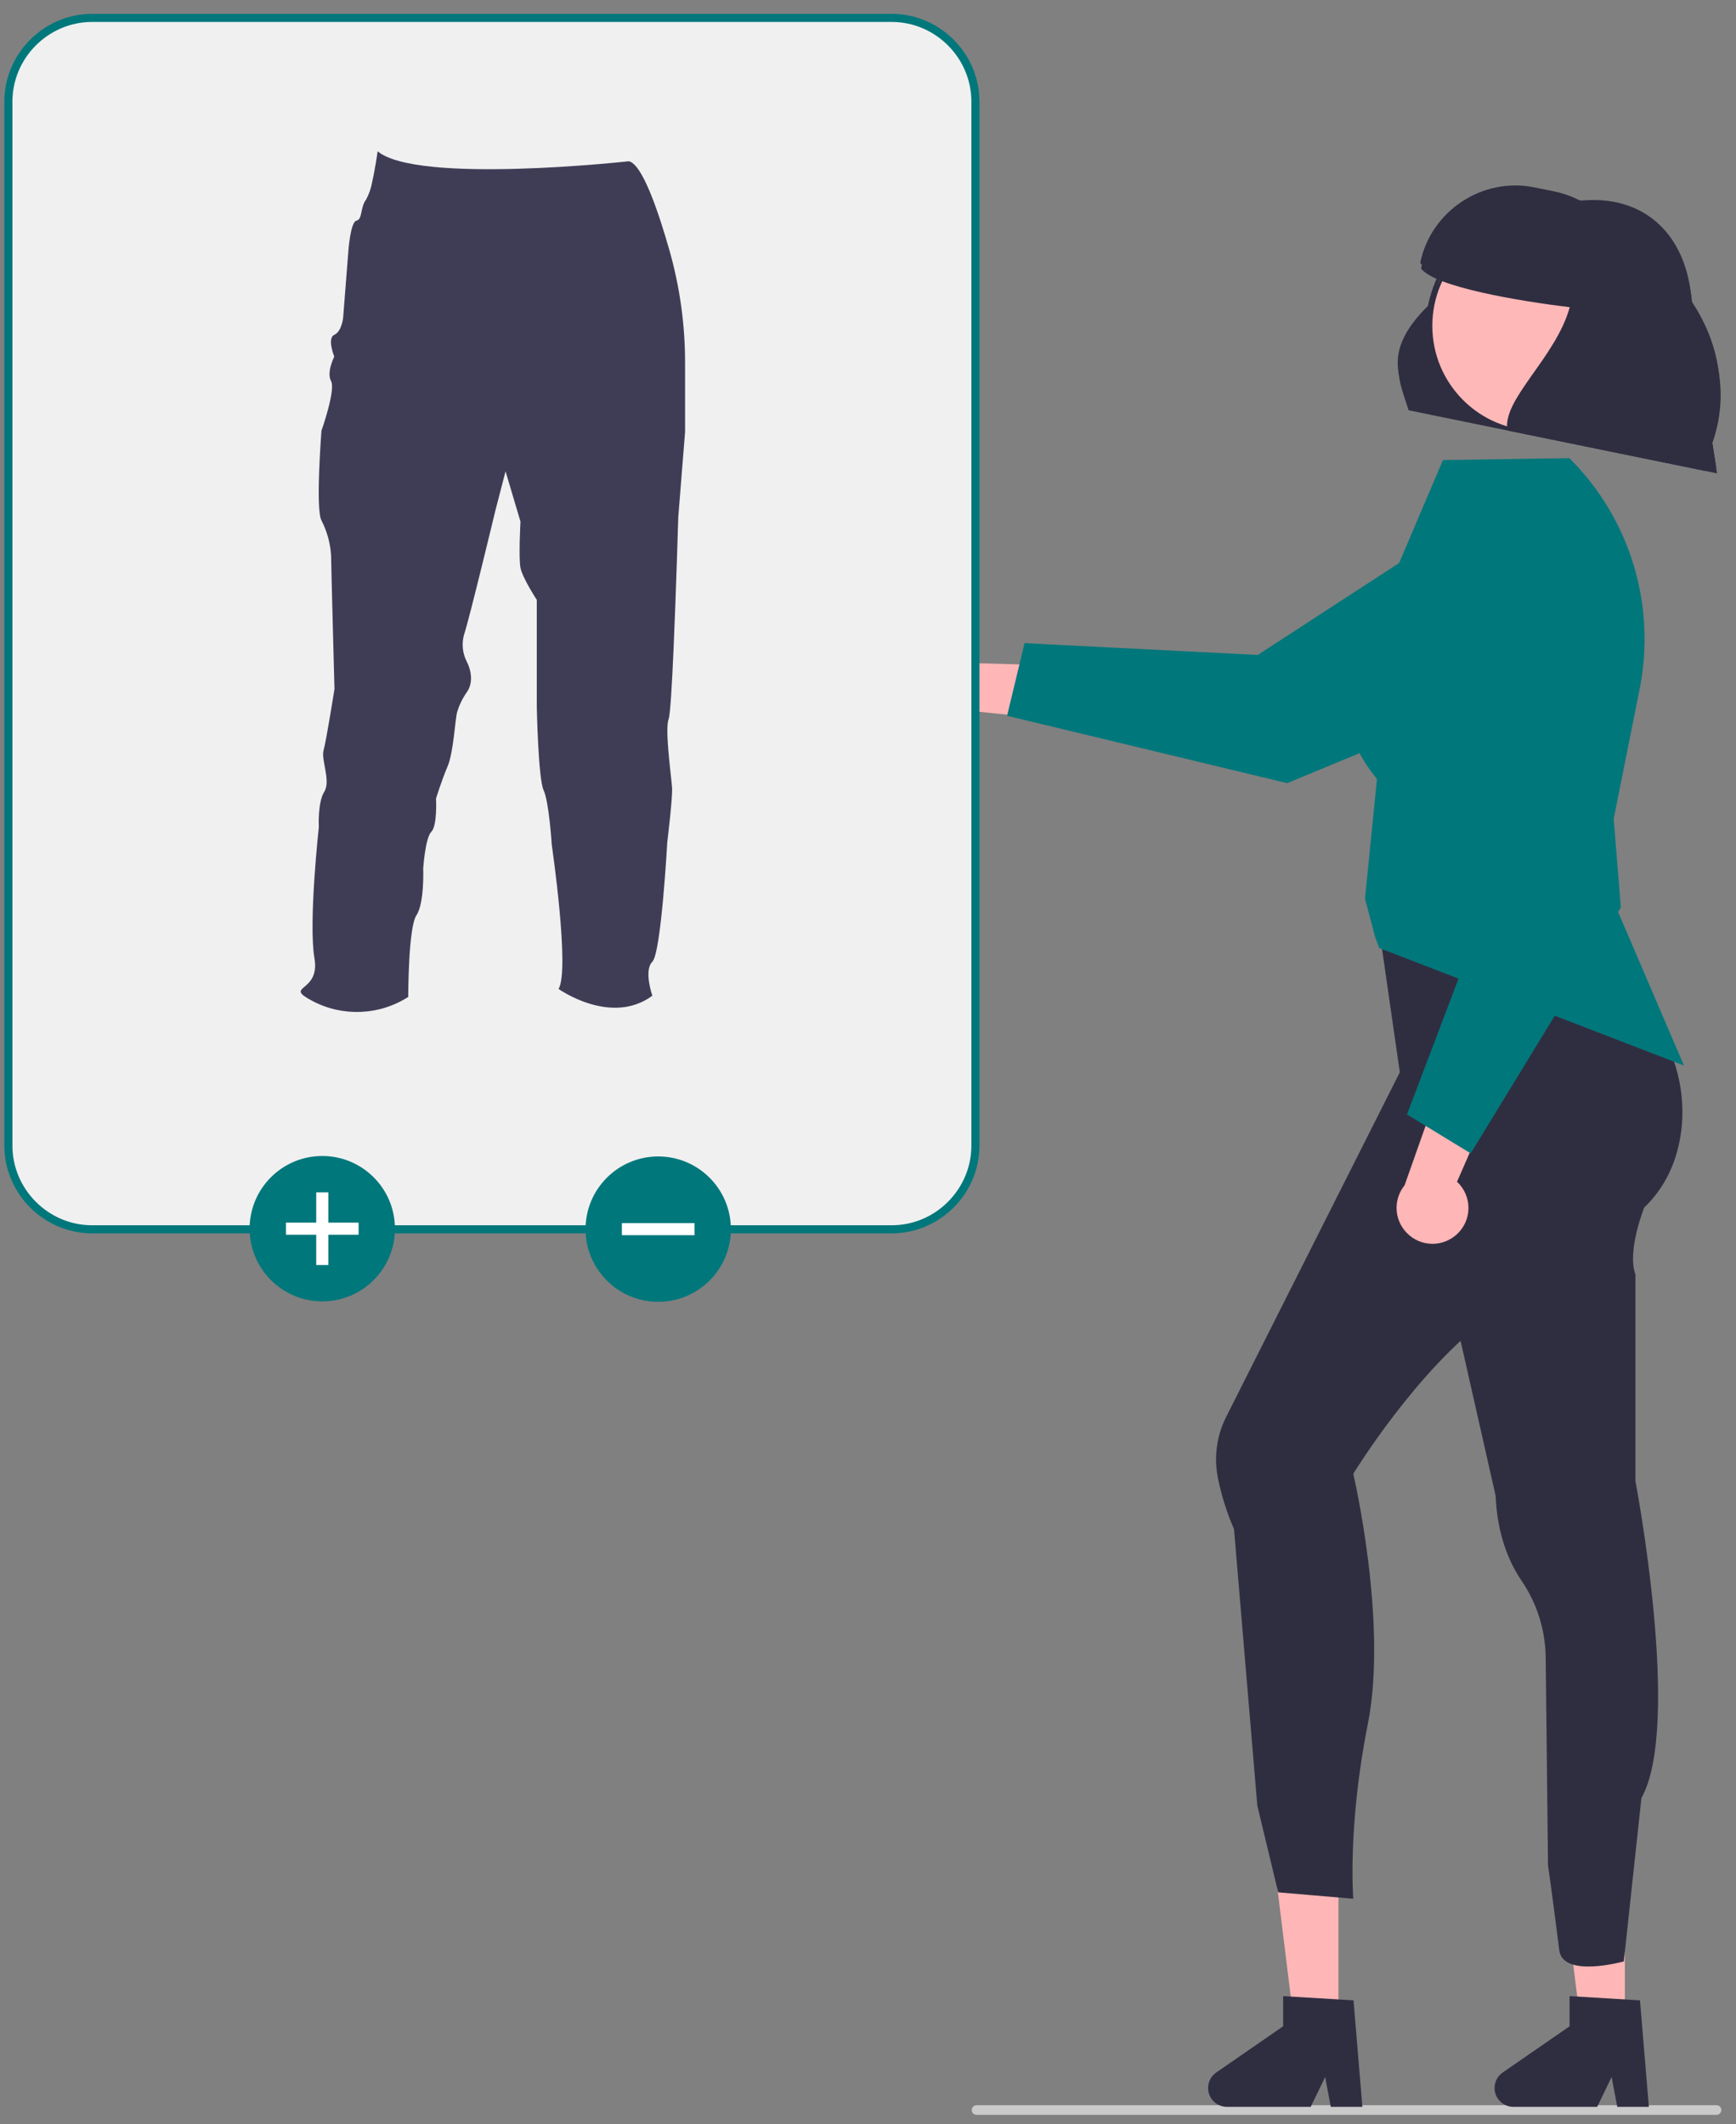 <svg width="345" height="422" viewBox="0 0 345 422" fill="none" xmlns="http://www.w3.org/2000/svg">
<rect x="0" y="0" width="345" height="422" fill="#808080" stroke="none"/>
<g clip-path="url(#clip0_120_3963)">
<path d="M342.086 419.223C342.086 419.225 342.086 419.227 342.086 419.228C342.086 419.752 341.656 420.184 341.131 420.186H194.073C193.548 420.186 193.114 419.754 193.114 419.227C193.114 418.702 193.548 418.269 194.073 418.269H341.131C341.655 418.27 342.085 418.7 342.086 419.223Z" fill="#CACACA"/>
<path d="M183.435 144.175C184.628 145.012 186.05 145.461 187.507 145.461C190.263 145.461 192.78 143.855 193.942 141.355L219.022 143.895L212.949 132.288L190.063 131.656C189.243 131.339 188.371 131.177 187.492 131.177C183.579 131.177 180.359 134.396 180.359 138.309C180.359 140.648 181.511 142.845 183.435 144.175Z" fill="#FFB6B6"/>
<path d="M255.81 155.599L311.076 132.698C320.132 128.934 324.497 118.393 320.753 109.328C317.989 102.66 311.448 98.29 304.23 98.29C300.769 98.29 297.382 99.294 294.481 101.18L249.951 130.13L203.609 127.783L200.14 142.215L255.81 155.599Z" fill="#00777B"/>
<path d="M265.991 401.799H257.142L252.933 367.668L265.992 367.669L265.991 401.799Z" fill="#FFB6B6"/>
<path d="M268.988 397.433L255 396.598V402.591L241.701 411.775C240.69 412.474 240.085 413.627 240.085 414.856C240.085 416.91 241.774 418.599 243.828 418.599H260.481L263.352 412.671L264.472 418.599H270.751L268.988 397.433Z" fill="#2F2E41"/>
<path d="M322.921 401.799H314.073L309.863 367.668L322.923 367.669L322.921 401.799Z" fill="#FFB6B6"/>
<path d="M325.917 397.433L311.93 396.598V402.591L298.631 411.775C297.62 412.474 297.015 413.627 297.015 414.856C297.015 416.91 298.705 418.599 300.758 418.599H317.412L320.282 412.671L321.403 418.599H327.682L325.917 397.433Z" fill="#2F2E41"/>
<path d="M278.189 213.047L243.691 281.489C241.801 285.228 241.216 289.494 242.031 293.604C242.732 297.116 243.808 300.543 245.24 303.825L249.869 358.749L254.017 375.977L268.939 377.249C268.939 377.249 267.784 362.808 271.827 342.559C275.871 322.309 268.939 292.818 268.939 292.818C268.939 292.818 281.655 272.006 296.112 261.593C310.569 251.179 278.189 213.047 278.189 213.047Z" fill="#2F2E41"/>
<path d="M315.191 182.11C315.191 182.11 322.347 194.794 327.634 201.622C332.517 207.803 334.882 215.609 334.253 223.46C333.739 229.076 331.766 235.133 326.751 239.931C326.751 239.931 323.286 248.603 325.018 253.232V294.301C325.018 294.301 334.298 342.793 326.203 357.25L322.708 389.7C322.708 389.7 310.44 393.143 309.863 387.367C309.863 387.367 308.259 374.673 307.641 370.622L307.176 329.12C307.08 323.728 305.406 318.481 302.362 314.029C299.955 310.491 297.548 304.995 297.228 297.181L278.189 213.046L273.951 183.656L315.191 182.11Z" fill="#2F2E41"/>
<path d="M325.846 136.909L318.447 173.908L334.658 211.705L274.094 188.359L273.272 186.127L271.268 178.529L273.642 154.87C272.808 153.133 260.938 142.166 273.353 122.885L286.762 91.41L311.88 91.027L311.984 91.132C323.969 103.095 329.18 120.307 325.846 136.909Z" fill="#00777B"/>
<path d="M289.013 245.658C290.785 244.319 291.83 242.221 291.83 239.998C291.83 238.024 291.005 236.136 289.556 234.794L299.677 211.705L286.765 213.919L279.134 235.505C278.105 236.775 277.543 238.362 277.543 239.996C277.543 243.909 280.762 247.128 284.676 247.128C286.243 247.128 287.768 246.611 289.013 245.658Z" fill="#FFB6B6"/>
<path d="M322.115 180.292L317.297 120.663C316.496 110.888 307.806 103.497 298.029 104.276C288.79 105.023 281.584 112.835 281.584 122.104C281.584 123.682 281.794 125.252 282.205 126.775L296.078 178.044L279.61 221.425L292.278 229.16L322.115 180.292Z" fill="#00777B"/>
<path d="M341.07 92.928L279.76 80.394C278.072 74.763 274.838 69.591 283.768 60.797C286.625 46.818 300.223 37.484 314.295 39.842C328.367 38.589 336.273 48.591 336.232 62.015L341.07 92.928Z" fill="#2F2E41"/>
<path d="M305.319 84.46C293.81 84.46 284.479 75.13 284.479 63.62C284.479 52.111 293.81 42.78 305.319 42.78C316.829 42.78 326.159 52.111 326.159 63.62C326.159 75.13 316.829 84.46 305.319 84.46Z" fill="#FFB8B8"/>
<path d="M321.03 46.185C318.219 41.975 313.853 39.044 308.892 38.037L304.962 37.233C294.613 35.117 284.357 41.892 282.24 52.24C285.064 55.918 301.808 58.704 311.788 59.92C308.993 70.004 298.248 78.279 299.411 84.412L338.711 92.446L339.515 88.517C346.41 71.935 336.792 54.962 321.03 46.185Z" fill="#2F2E41"/>
<path d="M341.24 94.05L279.93 81.515C278.242 75.884 275.008 70.713 283.937 61.919C286.795 47.94 300.393 38.605 314.465 40.963C328.537 39.71 336.443 49.712 336.402 63.137L341.24 94.05Z" fill="#2F2E41"/>
<path d="M305.489 85.581C293.98 85.581 284.649 76.251 284.649 64.741C284.649 53.232 293.98 43.901 305.489 43.901C316.999 43.901 326.329 53.232 326.329 64.741C326.329 76.251 316.999 85.581 305.489 85.581Z" fill="#FFB8B8"/>
<path d="M321.2 47.306C318.388 43.096 314.022 40.165 309.062 39.158L305.132 38.354C294.783 36.238 284.527 43.013 282.41 53.361C285.234 57.039 301.978 59.825 311.958 61.04C309.163 71.125 298.418 79.4 299.581 85.533L338.881 93.567L339.685 89.638C346.58 73.056 336.962 56.083 321.2 47.306Z" fill="#2F2E41"/>
<path d="M18.278 244.243H177.236C186.346 244.233 193.837 236.74 193.848 227.631V20.172C193.837 11.062 186.345 3.57 177.236 3.56H18.278C9.169 3.57 1.676 11.062 1.666 20.172V227.631C1.676 236.74 9.169 244.233 18.278 244.243Z" fill="#F0F0F0"/>
<path d="M18.278 245.045H177.236C186.786 245.034 194.64 237.18 194.65 227.631V20.171C194.639 10.622 186.786 2.768 177.236 2.757H18.278C8.73 2.768 0.875 10.622 0.864 20.171V227.631C0.875 237.18 8.73 245.034 18.278 245.045ZM177.236 4.361C185.906 4.371 193.036 11.502 193.046 20.171V227.631C193.036 236.299 185.906 243.431 177.236 243.441H18.278C9.609 243.431 2.478 236.3 2.469 227.631V20.171C2.478 11.502 9.609 4.371 18.278 4.361H177.236Z" fill="#00777B"/>
<path d="M136.145 72.032V85.848L134.795 102.728C134.795 102.728 134.368 117.467 133.853 129.094C133.541 136.161 133.191 142.076 132.885 142.84C132.51 143.776 132.599 146.329 132.815 149.009C133.069 152.11 133.49 155.383 133.56 156.478C133.694 158.522 132.611 167.302 132.611 167.302C132.611 167.302 131.402 189.32 129.645 191.077C127.887 192.834 129.645 197.832 129.645 197.832C121.405 203.907 111.001 196.483 111.001 196.483C113.3 192.822 109.651 167.831 109.651 167.831C109.651 167.831 109.117 159.299 108.034 157.007C106.952 154.714 106.678 140.395 106.678 140.395V119.186C106.678 119.186 103.839 114.844 103.437 112.819C103.036 110.795 103.437 103.637 103.437 103.637L100.47 93.641L98.439 101.473C98.439 101.473 93.18 123.357 92.231 126.056C91.716 127.86 91.907 129.794 92.766 131.462C93.625 133.13 94.122 135.626 92.766 137.536C91.923 138.733 91.279 140.057 90.856 141.458C90.433 142.859 90.162 149.43 88.946 152.282C87.73 155.135 86.654 158.65 86.654 158.65C86.654 158.65 86.94 164.036 85.724 165.252C84.508 166.468 84.106 172.548 84.106 172.548C84.106 172.548 84.374 179.432 82.751 181.864C81.127 184.296 81.127 198.074 81.127 198.074C75.402 201.748 68.118 202.058 62.102 198.883C56.086 195.709 63.707 197.38 62.491 190.377C61.274 183.373 63.363 164.303 63.363 164.303C63.363 164.303 63.096 159.464 64.445 157.299C65.795 155.135 63.764 150.952 64.305 149.061C64.846 147.17 66.47 136.899 66.47 136.899C66.47 136.899 65.795 111.641 65.795 110.291C65.635 107.889 64.985 105.544 63.885 103.402C62.669 101.243 63.885 85.574 63.885 85.574C63.885 85.574 66.75 77.475 65.795 75.718C64.84 73.961 66.431 70.854 66.431 70.854C66.431 70.854 64.948 67.205 66.431 66.53C67.915 65.856 68.189 63.156 68.189 63.156L69.22 50.052C69.22 50.052 69.609 44.105 70.844 43.838C72.079 43.571 71.538 41.279 72.754 39.655C73.347 38.557 73.755 37.37 73.964 36.14C74.136 35.389 74.295 34.606 74.429 33.854C74.81 31.817 75.046 30.06 75.046 30.06C83.018 36.682 124.932 32.04 124.977 32.04C127.638 32.619 130.803 41.858 133.089 49.912C135.121 57.109 136.149 64.553 136.145 72.032Z" fill="#3F3D56"/>
<path d="M64.047 258.56C72.023 258.56 78.489 252.094 78.489 244.119C78.489 236.143 72.023 229.678 64.047 229.678C56.072 229.678 49.606 236.143 49.606 244.119C49.606 252.094 56.072 258.56 64.047 258.56Z" fill="#00777B"/>
<path d="M130.808 258.651C138.784 258.651 145.249 252.185 145.249 244.21C145.249 236.234 138.784 229.769 130.808 229.769C122.833 229.769 116.367 236.234 116.367 244.21C116.367 252.185 122.833 258.651 130.808 258.651Z" fill="#00777B"/>
<path d="M71.267 242.916H65.25V236.898H62.843V242.916H56.826V245.322H62.843V251.339H65.25V245.322H71.267V242.916Z" fill="white"/>
<path d="M138.03 245.413V243.006H123.589V245.413H138.03Z" fill="white"/>
</g>
<defs>
<clipPath id="clip0_120_3963">
<rect width="344.179" height="422" fill="white"/>
</clipPath>
</defs>
</svg>
